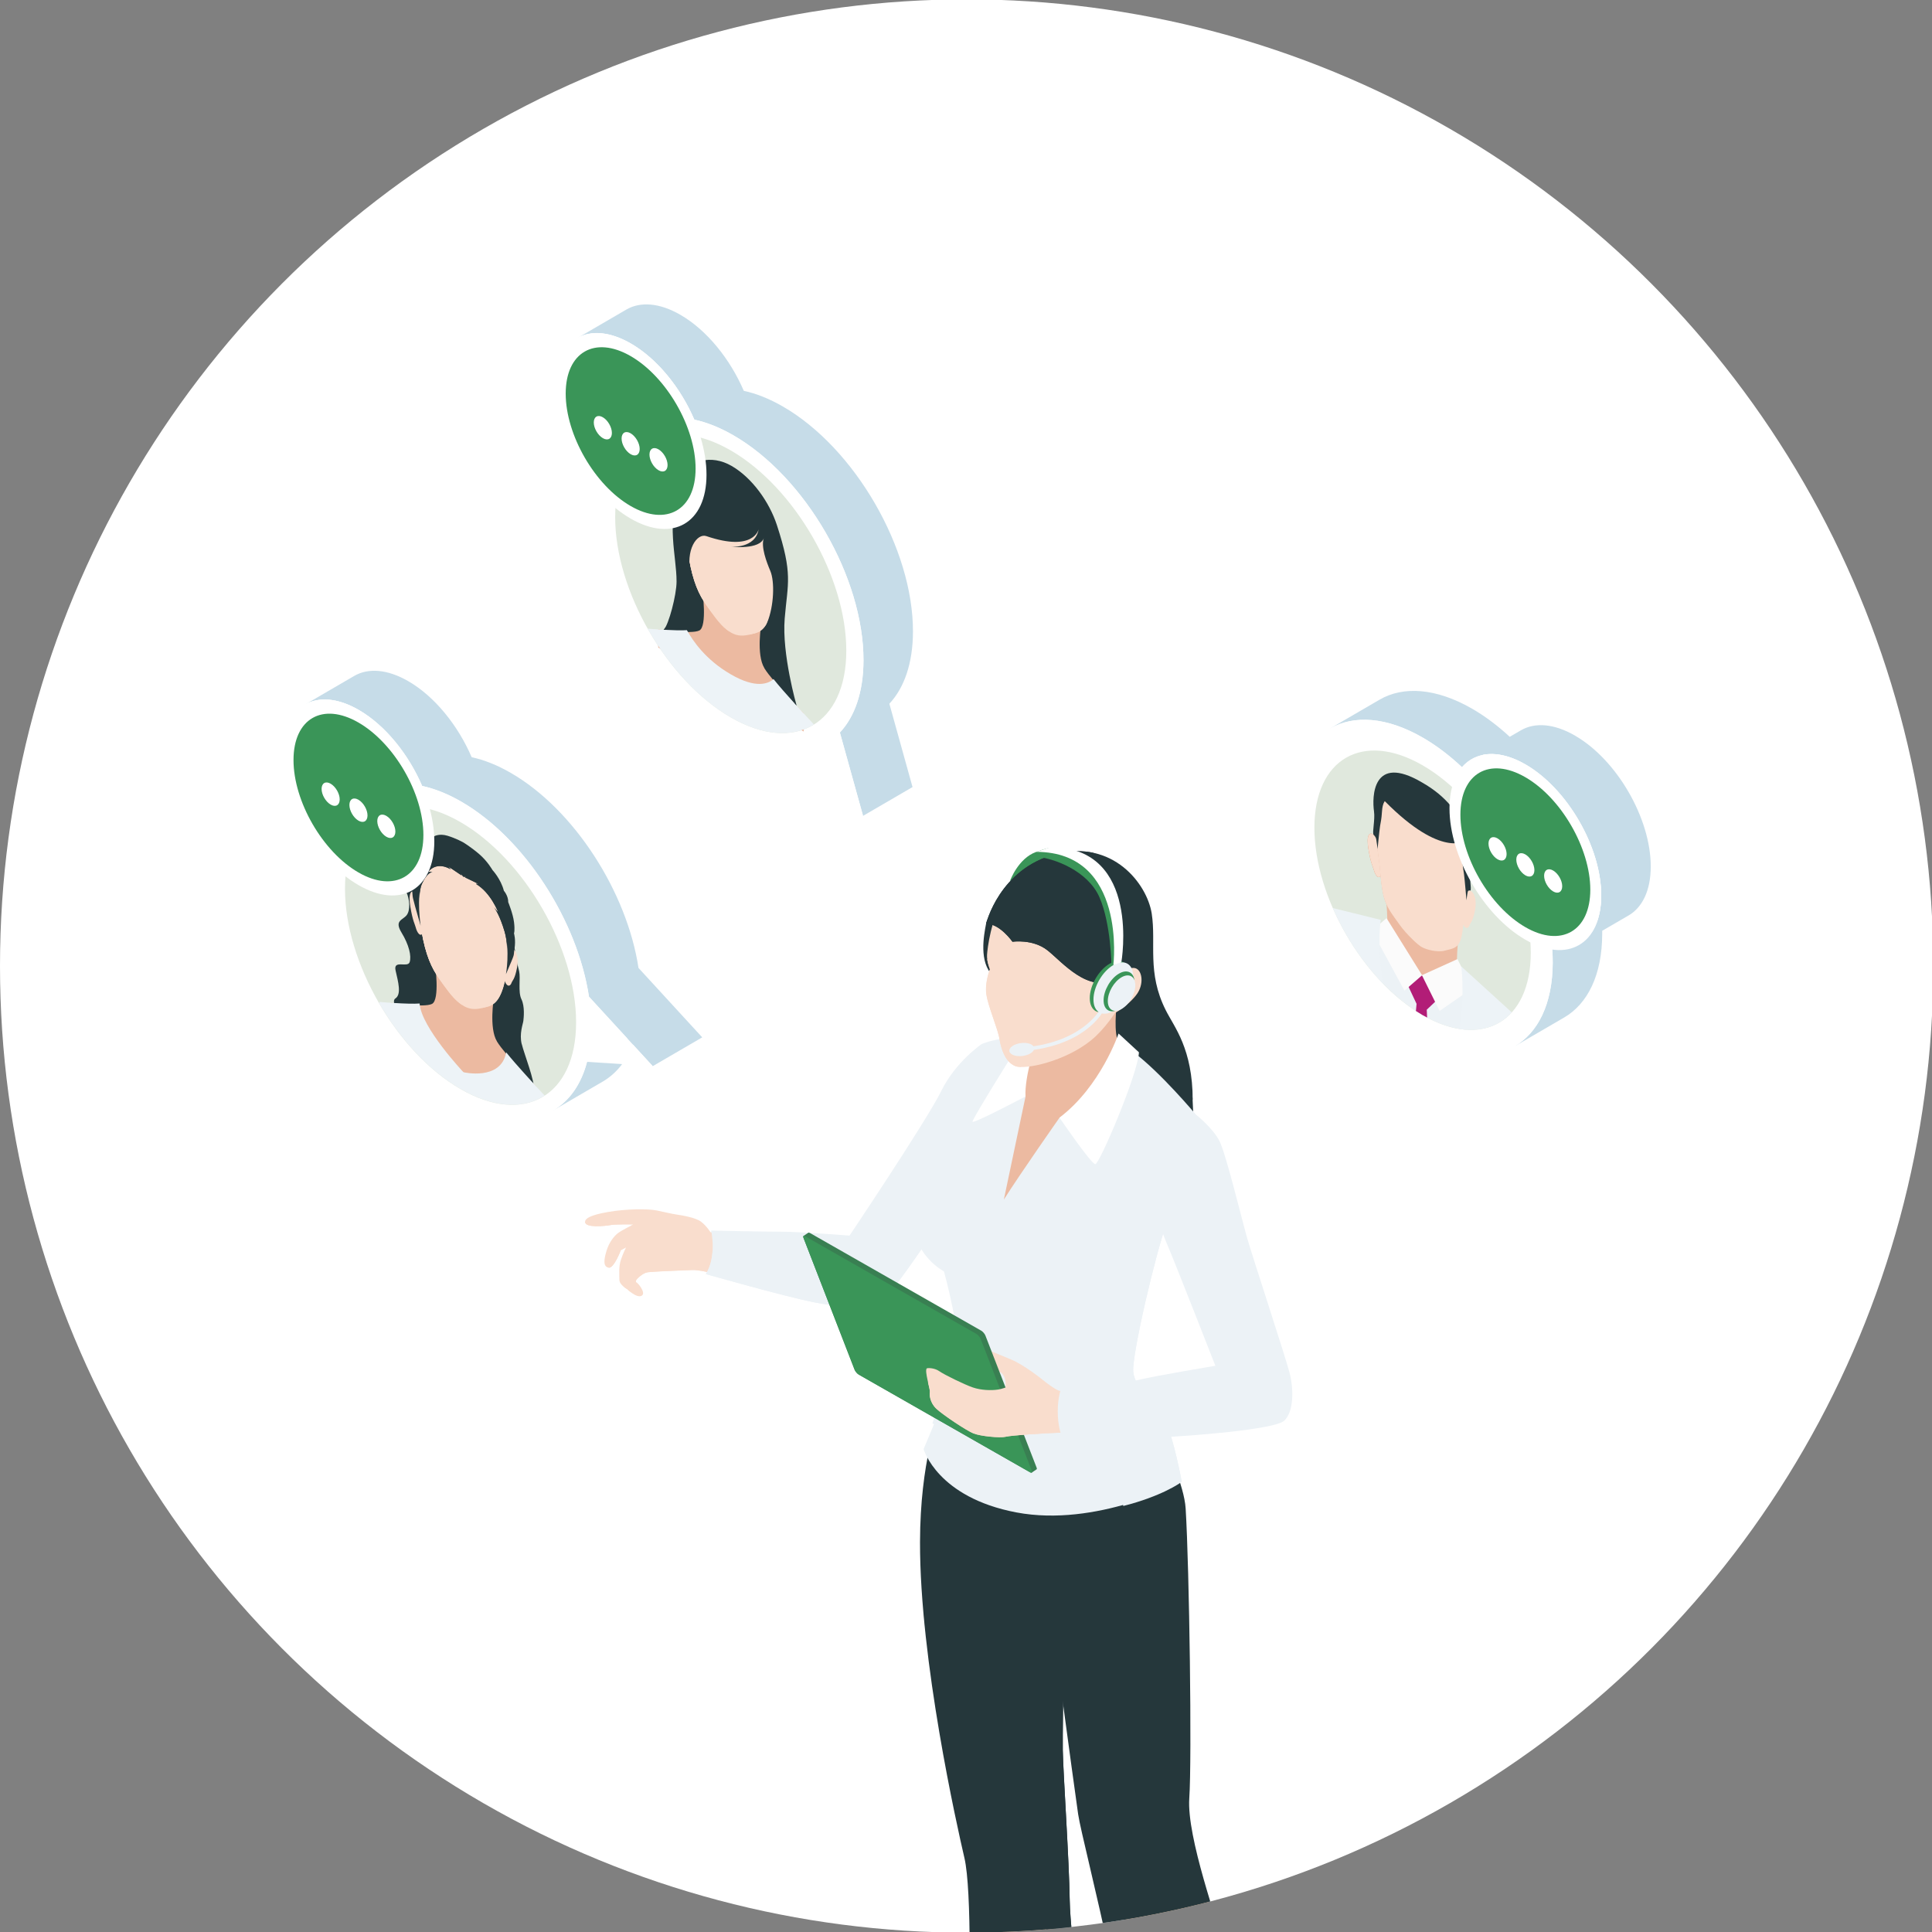 <?xml version="1.0" encoding="UTF-8"?><svg id="_レイヤー_1" xmlns="http://www.w3.org/2000/svg" width="271" height="271" xmlns:xlink="http://www.w3.org/1999/xlink" viewBox="0 0 271 271"><rect x="0" y="0" width="271" height="271" fill="#808080" stroke="none"/><defs><style>.cls-1{fill:none;}.cls-2{clip-path:url(#clippath);}.cls-3{fill:#f9ddcd;}.cls-4{fill:#ecbaa1;}.cls-5{fill:#edf3f7;}.cls-6{fill:#eea784;}.cls-7{fill:#fff;}.cls-8{fill:#ecf2f6;}.cls-9{fill:#fbfbfb;}.cls-10{fill:#fce5bc;}.cls-11{fill:#ceb189;}.cls-12{fill:#c6dce8;}.cls-13{fill:#b21d77;}.cls-14{fill:#e0e8dd;}.cls-15{fill:#d6a583;}.cls-16{fill:#25373b;}.cls-17{fill:#397f52;}.cls-18{fill:#3a9558;}.cls-19{fill:#d48d6c;opacity:.5;}</style><clipPath id="clippath"><circle class="cls-1" cx="135.59" cy="135.5" r="135.59"/></clipPath></defs><circle class="cls-7" cx="135.59" cy="135.5" r="135.59"/><g class="cls-2"><path class="cls-18" d="m141.68,123.55s1.12-3.15,3.68-4.06c2.56-.91,2.22-.48,2.22-.48,0,0-.11,1.3-.76,2.22-.65.91-5.14,2.32-5.14,2.32Z"/><path class="cls-16" d="m140.79,126.97s-2.17,1.03-2.48,2.63c-.31,1.6-1.03,5.38.98,7.28,2.01,1.9,14.05,13.83,16.91,15.79,2.86,1.96,11.31,5.6,11.31,5.6,0,0-.12-1.52-.22-3.91-.1-2.39-1.48-7.47-2.48-9.4-1-1.93-5.34-12.07-5.34-12.07l-18.69-5.94Z"/><path class="cls-4" d="m156.64,141.03s-.53,3.98.35,5.41c.88,1.42-13.72,25.95-17.13,24.48-3.42-1.47,2.68-23.99,2.68-23.99l14.1-5.89Z"/><path class="cls-15" d="m136.12,263.88c.62,5.27,2.42,18.69,2,22.46-.42,3.77-2.47,11.77-2.47,11.77,0,0-2.15,2.46-1.04,4.19,1.12,1.73,3.46,1.23,5.19-.62,1.73-1.85,5.89-8.73,6.85-11.12.96-2.39.58-4.5.58-4.5-.99-.27-1.19-2.54-1-4.46.19-1.92,2.42-13.89,3.12-17.69.69-3.81-2.31-10.89-2.73-12.73-.42-1.85.46-3.77,1.08-7.58.62-3.81,1.42-15.46,1.42-15.46l-19.58-2.15c.5,5.73,3.35,22.27,3.81,25.16.46,2.89,2.15,7.46,2.77,12.73Z"/><path class="cls-16" d="m135.64,290.88s10.7,3.83,16.86-1.6c0,0-2.38-17.34-2.46-22.78-.07-5.44-.91-17.73-.97-21.01-.06-3.28.39-28.75.39-28.75l-2-15.73-15.82-2.37s-2.57,6.32-2.59,17.66c-.04,16.6,5.19,39.85,6.23,44.32,1.04,4.47.81,19.95.36,30.26Z"/><path class="cls-16" d="m148.57,209.71c-5.73-.63-9.88-.45-9.68,1.47.61,5.98,5.51,11.42,5.72,13.34.21,1.93.62,18.91,1.31,29.5.48,7.45,1.36,27.69,1.79,37.7,1.72-.43,3.38-1.19,4.8-2.44,0,0-2.38-17.34-2.46-22.78-.07-5.44-.91-17.73-.97-21.01-.06-3.28.39-28.75.39-28.75l-.89-7.03Z"/><path class="cls-15" d="m162.9,305.34c-.27,4.92-2.31,10.96-2.31,10.96,0,0-.12,1.85,2.65,1.81,2.77-.04,5.62-.81,6.42-3.65.81-2.85,1.54-9.73,1.46-11.81-.08-2.08-1-3.96-1-3.96-.42-.42-.23-1.89-.08-3.58.15-1.69,1.73-13.27,2-18.85.27-5.58-4.31-13.04-5.39-14.54-1.08-1.5-1.69-6.23-1.31-10.85.38-4.62,1.31-22.73,1.31-22.73l-18.35.81s3.08,20,4.15,25.81c1.08,5.81,2.69,8.89,4.12,11.39,1.42,2.5,3.12,8.77,3.77,13.42.65,4.65,2.81,20.85,2.54,25.77Z"/><path class="cls-16" d="m159.38,302.61s8.69,7.97,16.48-2.1c0,0-2.91-22.56-3.95-26.66-1.04-4.1-5.47-16.11-5.09-21.62.38-5.5.01-32.19-.51-40.63-.41-6.57-9.79-21.14-6.12-16.41l-18.31,2.08-4.23,1.2s-.84,9.8,1.24,14.89c2.08,5.09,8.1,9.86,8.1,9.86,0,0,3.6,26.89,4.24,31.26.64,4.36,8.97,34.64,8.16,48.12Z"/><path class="cls-3" d="m82.07,171.38c0-.43.63-.93,3.24-1.38,2.61-.45,5.54-.45,6.75-.22,1.21.24,2.07.47,2.83.58s2.7.43,3.45,1.01c.76.58,1.32,1.47,1.32,1.47,0,0,8.07.43,10.57.35,2.5-.09,8.87.86,8.87.86,0,0,3.21,3.88,2.89,6.17-.32,2.29-.78,2.85-2.96,2.76-2.18-.09-9.45-1.51-13.53-2.8-4.08-1.29-7.1-2.09-8.39-2.05-1.29.04-5.59.22-6.3.32-.71.11-1.51.95-1.57,1.06-.06.11-.12.4.04.39.16-.01,1.42,1.49.71,1.86-.71.37-2.04-.96-2.04-.96,0,0-1.07-.55-1.07-1.31s-.11-1.86.22-2.8c.32-.95.73-1.75.73-1.75l-.76.41s-.97,2.61-1.73,2.46c-.76-.15-.63-1.17-.26-2.37.37-1.21,1.08-2.09,1.64-2.5.56-.41,2.14-1.19,2.14-1.19,0,0-2.52-.04-3.21.09-.69.13-3.58.45-3.58-.45Z"/><path class="cls-3" d="m121.99,180.23c.02-.17.03-.34.01-.52-2.22-.33-6.27-.87-10.35-1.18-6.06-.45-10.08-2.65-11.93-3.82-.75-.47-1.38-1.81-2.07-1.42-.69.39-1.23,1.45-1.94,1.86-.71.41-2.68.52-2.8-.24-.13-.75.43-1.08.43-1.08,0,0,.58-.24.35-.69-.24-.45-.69-.69-.69-.8s.99-1.49.86-1.55c-.13-.06-1.62-.22-2.11.15-.5.37-1.16,1.42-1.55,1.64-.39.22-2.55,1.17-3.24,1.86-.67.67-1.22,2.33-1.57,3.39.75.08,1.7-2.46,1.7-2.46l.76-.41s-.02.05-.06.13c0,0,.73-.3,1.03-.17.3.13.02,1.36-.13,2.27-.13.78-.24,2.77-1.15,3.35.23.18.43.28.43.28,0,0,.17.17.42.37.18-.21.59-.71.59-.9,0-.11.18-.24.39-.34-.03-.02-.05-.03-.06-.03-.16.01-.11-.28-.04-.39.06-.11.86-.95,1.57-1.06.71-.11,5.01-.28,6.3-.32,1.29-.04,4.31.76,8.39,2.05,4.08,1.29,11.35,2.72,13.53,2.8,2.18.09,2.63-.47,2.96-2.76Z"/><path class="cls-3" d="m89.13,171.75c.43-.22.6-.63.32-.63-.22,0-5.08.46-7.38.23,0,0,0,.02,0,.03,0,.91,2.89.58,3.58.45.69-.13,3.21-.09,3.21-.09,0,0-.2.1-.49.25.37-.11.65-.2.75-.25Z"/><path class="cls-8" d="m99.75,172.62s.83,3.62-.74,6.09c0,0,11,3.14,15.27,3.98,4.27.83,7.92.87,9.24,0,1.32-.87,6.64-8.79,6.64-8.79l7.5-15.07,1.64-10.01-1.57-2.39s-3.66,2.45-5.71,6.62c-2.05,4.17-12.86,20.27-12.86,20.27,0,0-6.96-.55-9.62-.55s-9.78-.16-9.78-.16Z"/><path class="cls-8" d="m137.66,158.83l.15-.93-.75-1.82s-1.91-3.25-2.24-2.2c-.33,1.05-.5,4.83-1.94,7.1-1.44,2.28-4.55,6.05-6.44,9.21-1.89,3.16-2.33,6.19-3.55,6.12s-2.45-2.48-2.25-1.1c.2,1.38.44,4.26-3.31,3.87-2.97-.31-13.23-2.61-17.38-3.55-.07,1.04-.31,2.2-.94,3.18,0,0,11,3.14,15.27,3.98,4.27.83,7.92.87,9.24,0,1.32-.87,6.64-8.79,6.64-8.79l7.5-15.07Z"/><path class="cls-8" d="m143.52,145.62s-2.98-.31-5.8.82c0,0-1.25,3.35-1.73,5.47-.49,2.11-.76,6.23-1.95,8.61-1.19,2.38-6.19,6.87-5.87,11.32.32,4.45,4.24,6.5,4.24,6.5,0,0,2.67,9.59,1.81,12.84-.87,3.25-4.67,12.08-4.67,12.08,0,0,1.9,6.79,13.04,8.89,11.14,2.1,22.94-4.02,23.17-4.34,0,0-1.16-6.29-2.24-8.18-1.08-1.9-4.35-4.89-4.56-7.22-.22-2.33,3.17-16.78,4.69-20.85,1.52-4.06,4.05-15.27,4.05-15.27,0,0-4.88-5.83-8.67-8.68,0,0-7.44,9.16-10.41,9.16,0,0-5.45,7.76-7.81,11.49l3.04-14.45s-1.02-6.68-.31-8.19Z"/><path class="cls-8" d="m166.31,166.11l-3.74.54s-3.75,1.53-4.8,5.08c-.92,3.08,1.99,13.57-10.85,13.07,0,0,6.58,3.83,6.62,5.94.04,2.11-6.08,3.74-6.08,3.74l-4.6,4.42-11.07-2.23c-.34,1.03-.69,2.06-1,2.98,1.84,1.02,5.35,2.74,8.54,3.13,4.59.56,11.17-.89,14.21.56,1.75.83,3.15,4.74,4.03,7.9,5.33-1.35,8.06-3.24,8.19-3.41,0,0-1.16-6.29-2.24-8.18-1.08-1.9-4.35-4.89-4.56-7.22-.22-2.33,3.17-16.78,4.69-20.85.5-1.35,2.26-3.15,2.67-5.46Z"/><path class="cls-7" d="m145.19,146.69s-1.46,4.23-1.35,7.11c0,0-7.39,3.91-7.43,3.53-.04-.38,6.55-10.9,6.55-10.9l2.23.26Z"/><path class="cls-7" d="m156.9,144.97s-2.49,7.41-8.29,11.8c0,0,4.46,6.53,5.03,6.53s5.94-12.55,6.12-15.69l-2.86-2.64Z"/><path class="cls-3" d="m138.87,135.95s-.75,1.87-.5,3.55c.24,1.68,1.61,4.82,1.83,6.22.22,1.4.8,3.23,2.2,3.81,1.4.58,7.02-.67,10.65-3.61,3.62-2.93,6.71-9.49,7.45-12.16.75-2.67.26-6.24-1.03-8.89-1.29-2.65-5.75-5.58-10.52-4.24-4.76,1.34-6.43,3.27-8.18,5.72-1.76,2.45-2.26,6.67-2.32,7.58-.06.92.41,2.02.41,2.02Z"/><path class="cls-3" d="m138.36,139.5c.24,1.68,1.61,4.82,1.83,6.22.22,1.4.8,3.23,2.2,3.81.21.09.51.13.87.14-1.86-1.7-2.39-6.06-2.39-6.06,0,0-.9-.28-1.29-.58-.39-.3,1.34-4.26,1.51-5.62.13-1.06-1.77-2.35-2.62-2.87.1.73.38,1.41.38,1.41,0,0-.75,1.87-.5,3.55Z"/><path class="cls-16" d="m167.3,154.36c0-7.28-2.59-10.28-3.78-12.66-2.67-5.3-1.32-9.37-1.97-13.56-.66-4.19-5.47-10.39-13.43-8.34-7.96,2.05-9.8,9.79-9.8,9.79,1.9-.07,3.7,2.51,3.7,2.51,0,0,2.85-.43,4.92,1.21s5.7,6.09,9.6,4.04l2.31.49c-.43,5.48,4.22,10.43,4.22,10.43,0,0-2.51-4.15-2.51-6.54,0,0,1.53,2.68,2.63,4.28,1.13,1.63,2.17,3.61,2.22,4.93,0,0,.21-2.58-.94-5.17,1.71,2.29,2.83,8.58,2.83,8.58Z"/><path class="cls-16" d="m159.27,135.8s-3.79.66-6.22-1.26c0,0,.87,1.44,2.88,2.08,0,0-1.57.56-3.39-.53-1.82-1.09-4.45-4.03-6.44-4.62-1.99-.59-3.84.31-3.84.31,0,0,1.33-10.41,11.18-12.14-1.57-.35-3.35-.35-5.32.16-7.96,2.05-9.8,9.79-9.8,9.79,1.9-.07,3.7,2.51,3.7,2.51,0,0,2.85-.43,4.92,1.21s5.7,6.09,9.6,4.04l2.31.49c-.02.25-.03.5-.03.74l.48-1.71-.04-1.08Z"/><path class="cls-3" d="m156.33,137.75c.53-1.22,2.05-2.2,2.93-1.94.88.26,1.2,1.92.41,3.32-.78,1.4-3.72,3.68-4.46,3.16-.75-.52.73-3.64,1.12-4.54Z"/><path class="cls-3" d="m148.06,196.05s-1.4-2.11-1.67-2.38c-.27-.27-2.8-2.23-4.51-2.95-1.7-.71-4.11-1.77-4.97-1.77s-1.3.74-.98,1.3c.32.56,3.76,1.77,4.44,2.25.69.48.96,1.88.39,2.81-.56.93,5.6,1.96,5.6,1.96l1.69-1.23Z"/><path class="cls-17" d="m145.4,205.85l-7.18-18.52c-.1-.25-.36-.55-.59-.68l-24.02-13.7c-.11-.06-.19-.07-.23-.04l-.68.46s-.05.12,0,.25l7.18,18.52c.1.25.36.55.59.68l24.02,13.7c.11.06.19.07.23.04l.67-.45c.06-.03.07-.12.01-.25Z"/><path class="cls-18" d="m144.73,206.31c.09.25-.01.34-.24.21l-24.02-13.7c-.23-.13-.49-.44-.59-.68l-7.18-18.52c-.1-.25.01-.34.24-.21l24.02,13.7c.23.13.49.44.59.68l7.18,18.52Z"/><path class="cls-3" d="m129.99,191.95c.09-.09,1.08-.1,1.77.39.69.49,3.56,1.89,4.71,2.28,1.15.39,2.55.44,3.54.29.98-.15,2.5-.91,2.65-.93.15-.02,3.73-.32,3.73-.32,0,0,1.69,1.35,2.31,1.45s6.48-.12,9.65-.88c3.17-.76,9.33-2.43,13.35-1.99,0,0,5.52,3.56,5.2,7.49,0,0-10.48,1.33-16.42,1.33s-9.8-.17-11.98-.1c-2.18.07-6.55.37-7.41.56-.86.2-3.56-.07-4.54-.47-.98-.39-4.22-2.55-5.18-3.44-.96-.88-1.01-2.01-.93-2.36.07-.34-.8-2.96-.44-3.31Z"/><path class="cls-3" d="m141.08,201.53c.86-.2,5.23-.49,7.41-.56,2.18-.07,6.04.1,11.98.1s16.42-1.33,16.42-1.33c.08-.93-.18-1.83-.6-2.68-6.7.93-24.09,2.14-25.52,1.94-1.6-.22-1.15-.07-3.14.54-1.99.61-6.87.56-7.39.49-.52-.07-2.31-1.23-2.6-1.55-.29-.32-2.21-.91-4.27-2.09-1.46-.83-2.63-1.91-3.21-2.52.15.65.3,1.24.27,1.4-.07.34-.02,1.47.93,2.36.96.88,4.2,3.04,5.18,3.44.98.39,3.68.66,4.54.47Z"/><path class="cls-8" d="m148.85,194.75s-.48,1.19-.48,3.21.48,3.3.48,3.3c0,0,10.78.48,14.24.33,3.46-.14,15.72-1.04,17.06-2.32,1.35-1.28,1.32-4.46.74-6.7-.58-2.24-5.16-16.16-5.93-18.83-.77-2.66-2.95-11.74-3.88-13.63-.93-1.89-3.39-3.82-3.39-3.82,0,0-4.11,2.7-5.71,6.29-1.6,3.59.87,9.97,1.83,12.19.96,2.21,6.67,16.81,6.67,16.81,0,0-8.53,1.41-10.97,2.02-2.44.61-8.97,1.15-10.65,1.15Z"/><path class="cls-12" d="m98.51,145.52l-8.95-9.75c-1.61-10.62-9-22.21-17.9-27.35-1.92-1.11-3.76-1.83-5.5-2.21-1.9-4.42-5.16-8.51-8.89-10.66-2.96-1.71-5.64-1.87-7.58-.74-2.31,1.35-4.63,2.69-6.94,4.04,1.94-1.13,4.62-.97,7.58.74,3.72,2.15,6.99,6.23,8.89,10.66,1.74.37,3.58,1.1,5.5,2.21,8.9,5.14,16.29,16.73,17.9,27.35l5.38,5.86-5.65,3.28c-.83,3.18-2.49,5.5-4.74,6.8,2.31-1.35,4.63-2.69,6.94-4.04,1.85-1.08,3.3-2.84,4.22-5.2l2.79,3.04,6.94-4.04Z"/><path class="cls-7" d="m64.71,112.45c-1.92-1.11-3.76-1.83-5.5-2.21-1.9-4.42-5.16-8.51-8.89-10.66-5.88-3.4-10.67-.67-10.69,6.09-.01,5.22,2.81,11.31,6.81,15.38-.05.59-.08,1.21-.08,1.85-.03,11.6,8.13,25.74,18.23,31.57,8.52,4.92,15.7,2.36,17.75-5.53l9.22.61-8.95-9.75c-1.61-10.62-9-22.21-17.9-27.35Z"/><path class="cls-14" d="m80.81,143.4c0-10.34-7.26-22.91-16.21-28.08-8.95-5.17-16.21-.98-16.21,9.36,0,10.34,7.26,22.91,16.21,28.08,8.95,5.17,16.21.98,16.21-9.36Z"/><path class="cls-16" d="m73.18,146.46c-.36-1.47.18-2.83.23-3.26.05-.43.23-2.01-.27-3.04-.5-1.03-.1-2.93-.32-3.92-.22-.99-.57-2.29-.57-2.29v-.59s-.41-2.08-.78-2.42c-.38-.33-13.74-7.1-13.74-7.1,0,0-1.2.34-.73,1.3.46.96.59,2.5.05,3.22-.55.72-1.78.73-.73,2.45,1.05,1.72,1.42,3.31,1.14,4.15-.28.84-2.33-.4-1.97,1.18.36,1.58.86,3.34-.04,3.92-.9.59,1.68,4.24,1.68,4.24,0,0,17.7,10.2,17.79,8.71.09-1.49-1.37-5.08-1.73-6.55Z"/><path class="cls-16" d="m71.65,143.99c.03-.41.47-.47.95-1.08.48-.61-.46-1.66-.72-2.3-.25-.64.17-1.83.64-2.32.47-.49-1.36-3.43-1.36-3.43l-3.89-4.37-2.27,10.6s5.21,7.9,7.03,8.28c1.82.38-.41-4.98-.38-5.38Z"/><path class="cls-16" d="m57.98,127.68s.39,1.99,0,2.29c-.38.3-1.69-1.03-.41,1.17,1.28,2.2,1.43,3.37,1.37,4.08-.07.7-.64,1.11-1.35,1.05-.71-.06-1.63.69-1.35,1.47,0,0,.49-.98.9-.87.41.11,1.26.18,1.26.18l1.35-.58s-.24,1.69-.71,1.92c-.47.22-1.29.51-1.33.71-.04.2-.27,1.84-.27,1.84l5.75,2.18,1.26-6.58-6.49-8.87Z"/><path class="cls-16" d="m71.19,137.49s-11.01-6.29-11.39-5.63c-.38.66.39,3.91.79,5.08.4,1.17-.31,2.83-.59,3.14-.28.31-.39,1.14.59,1.7.98.56,9.49,5.21,9.53,5.11s.09-3.19-.09-4.06c-.17-.87.13-1.4.67-1.84.54-.43.43-.64.21-1.93-.21-1.29.28-1.57.28-1.57Z"/><path class="cls-3" d="m58.88,126.51s-.21-1.04-.68-1.38c-.47-.34-.97.06-.64,2.05.32,1.99.64,2.45.77,2.96.12.51.61,1.48,1.04.67l-.48-4.3Z"/><path class="cls-3" d="m71.19,133.61s.21-.79.68-.59c.47.2.97,1.17.64,2.79-.32,1.62-.64,1.7-.77,2.08-.12.37-.61.78-1.04-.53l.48-3.74Z"/><path class="cls-4" d="m69.71,146.08c-1.15-1.89-.43-6.14-.43-6.14l-8.26-4.77s.72,5.09-.43,5.65c-1.15.56-5.75-.16-5.75-.16l4.53,6.5,12.51,7.22,3.35-1.95s-4.37-4.45-5.52-6.34Z"/><path class="cls-3" d="m65,141.09c1.25.72,2.22.42,3.35.13,1.13-.29,1.93-1.14,2.52-3.81.59-2.67.23-3.9.41-4.76.18-.86.66-5.23-1.38-9.02-1.76-3.25-3.99-4.66-4.9-5.18-.91-.52-3.14-1.69-4.9-.47-2.05,1.42-1.56,6.35-1.38,7.42.18,1.07-.18,1.88.41,5.23.59,3.35,1.38,5.12,2.52,6.71,1.13,1.6,2.1,3.02,3.36,3.74Z"/><path class="cls-3" d="m70.56,136.18c-.83.59-1.61,1.02-1.98,2.04-.26.73-.51,2.06-1,3.18.25-.06.51-.12.77-.19,1.13-.29,1.93-1.14,2.52-3.81.18-.83.27-1.52.32-2.1-.19.39-.41.72-.63.88Z"/><path class="cls-3" d="m70.08,124.83s-6.43-4.97-9.57-7.09c-.14.07-.27.14-.41.24-2.05,1.42-1.56,6.35-1.38,7.42.18,1.07-.18,1.88.41,5.23.59,3.35,1.38,5.12,2.52,6.71,1.08,1.52,2,2.88,3.18,3.63-.31-2.13-.16-5.07-.16-5.66,0-.68-.26-1.96-.38-2.48-.11-.49.42-1.7.38-3.15-.28-3.39-.02-5.1.08-6.09.02-.19,3,1.04,4.83,4.43,2.09,3.88.52-3.19.52-3.19Z"/><path class="cls-3" d="m59.39,129.73c-.2-.37-.39-.87-.57-1.41.05.61.14,1.36.31,2.31.59,3.35,1.38,5.12,2.52,6.71.24.34.48.67.71,1-.49-1.67-.73-3.27-.99-4.28-.37-1.45-1.15-2.78-1.98-4.33Z"/><path class="cls-5" d="m71,147.63c-.75,4.01-5.99,2.77-5.99,2.77,0,0-5.94-6.3-6.15-9.64-1.64.13-5.65-.22-5.65-.22v.22c2.93,5.03,6.95,9.42,11.4,11.99,4.65,2.68,8.83,2.84,11.79.93-1.16-1.25-4.09-4.42-5.39-6.06Z"/><path class="cls-10" d="m60.67,122.3h.04s-.02,0-.04,0Z"/><path class="cls-10" d="m69.3,127.27s-.04-.05-.04-.05l.04.05Z"/><path class="cls-16" d="m72.1,130.92s.15-.38,0-1.58c-.15-1.2-.81-2.79-.81-2.79.01-.91-.61-1.6-.61-1.6-.43-1.67-1.6-2.91-1.6-2.91,0,0-.69-1.24-1.89-2.26-1.2-1.02-2.21-1.62-2.21-1.62,0,0-1.01-.57-2.21-.93-1.2-.36-1.89.09-1.89.09,0,0-1.17-.11-1.61,1.06,0,0-.62-.02-.6.9,0,0-.67.82-.81,1.85-.15,1.03,0,1.58,0,1.58,0,0-.27.56-.07,2.07.2,1.51-.22.09,1.21,5.07,0,0-.61-4.11.18-5.86.68-1.51,1.32-1.66,1.49-1.67h-.61s1.05-1.59,3.16-.37l-.35-.4s1.25.82,1.88,1.26l-.23-.4s.23.32.46.57c0,0,.21.05.41,0l-.17.1c.63.29,1.87.91,1.87.91h-.35c2.11,1.22,3.16,4.03,3.16,4.03l-.61-.72c.17.2.81,1.1,1.49,3.39.79,2.66.19,5.96.19,5.96,1.42-3.33.99-2.29,1.2-3.57.2-1.28-.07-2.14-.07-2.14Z"/><path class="cls-11" d="m69.3,127.28s-.05-.05-.05-.05l.05.05Z"/><path class="cls-16" d="m70.29,128.78c.68,1.36,1.36,1.6,1.36,1.6-.41-.25-.92-1.01-1.26-1.86-.33-.85-1.44-2.71-1.44-2.71.62.57,1.8,1.95,1.8,1.95-1.53-2.23-3.27-3.56-3.27-3.56,1.58.68,2.79.62,2.79.62-1.56-.1-3.54-1.22-3.54-1.22.43-.07,1.09-.65,1.09-.65-.83.69-2.19.06-2.19.06.17-.34.32-1.57.32-1.57-.22.96-.81,1.29-.81,1.29l-.1-.61-.06.66c-.7-1.14-1.06-3.55-1.06-3.55,0,0,.06,1.68.46,2.74,0,0-.82-1.07-1.01-1.96,0,0,.03.93.73,2.04,0,0-1.49-1.09-2.03-2.41,0,0,.27.84.84,1.61,0,0-2.37-1.53-3.21-2.53,0,0,1.21,1.45,2.79,2.6,0,0-1.74-.69-3.27-.22,0,0,1.18-.01,1.8.13,0,0-1.11.58-1.44,1.04-.33.46-.85.63-1.26.41,0,0,.68.55,1.36-.03,0,0-.99,1.22-.84,3.33h0c.03-.82.13-1.55.35-2.02.67-1.49,1.31-1.65,1.49-1.67h-.61s1.05-1.59,3.16-.37l-.35-.4s1.25.82,1.88,1.26l-.23-.4s.23.32.46.57c0,0,.21.05.41,0l-.17.1c.63.29,1.87.91,1.87.91h-.35c2.11,1.22,3.16,4.03,3.16,4.03l-.61-.72c.17.21.81,1.11,1.48,3.38.21.72.31,1.56.35,2.42h0c.15-1.93-.84-4.3-.84-4.3Z"/><path class="cls-11" d="m60.67,122.3h.05s-.02,0-.05,0Z"/><path class="cls-7" d="m60.92,118.01c0,6.79-4.76,9.54-10.64,6.14-5.88-3.39-10.64-11.64-10.64-18.43,0-6.79,4.76-9.54,10.64-6.14,5.88,3.39,10.64,11.64,10.64,18.43Z"/><path class="cls-18" d="m59.39,117.12c0,5.81-4.08,8.16-9.11,5.26-5.03-2.9-9.11-9.97-9.11-15.77,0-5.81,4.08-8.16,9.11-5.26,5.03,2.9,9.11,9.97,9.11,15.77Z"/><path class="cls-7" d="m47.65,112.13c0,.81-.57,1.14-1.27.73-.7-.41-1.27-1.39-1.27-2.2s.57-1.14,1.27-.73c.7.41,1.27,1.39,1.27,2.2Z"/><path class="cls-7" d="m51.55,114.38c0,.81-.57,1.14-1.27.73s-1.27-1.39-1.27-2.2c0-.81.57-1.14,1.27-.73.7.41,1.27,1.39,1.27,2.2Z"/><path class="cls-7" d="m55.46,116.64c0,.81-.57,1.14-1.27.73-.7-.41-1.27-1.39-1.27-2.2,0-.81.57-1.14,1.27-.73.7.41,1.27,1.39,1.27,2.2Z"/><path class="cls-12" d="m128.06,88.6c.03-11.61-8.13-25.74-18.23-31.57-1.92-1.11-3.76-1.83-5.5-2.21-1.9-4.42-5.16-8.51-8.89-10.66-2.96-1.71-5.64-1.87-7.58-.74-2.31,1.35-4.63,2.69-6.94,4.04,1.94-1.13,4.62-.97,7.58.74,3.72,2.15,6.99,6.23,8.89,10.66,1.74.37,3.58,1.1,5.5,2.21,10.1,5.83,18.26,19.96,18.23,31.57-.01,4.46-1.24,7.9-3.31,10.11l3.25,11.69,6.94-4.04-3.25-11.69c2.07-2.21,3.3-5.65,3.31-10.11Z"/><path class="cls-7" d="m84.55,71.52c-.03,11.6,8.13,25.74,18.23,31.57,3.49,2.02,6.76,2.78,9.54,2.43l8.74,8.92-3.25-11.69c2.07-2.21,3.3-5.65,3.31-10.11.03-11.61-8.13-25.74-18.23-31.57-1.92-1.11-3.76-1.83-5.5-2.21-1.9-4.42-5.16-8.51-8.89-10.66-5.88-3.4-10.67-.67-10.69,6.09-.01,5.22,2.81,11.31,6.81,15.38-.05.59-.08,1.21-.08,1.85Z"/><path class="cls-14" d="m118.71,91.26c0-10.34-7.26-22.91-16.21-28.08-8.95-5.17-16.21-.98-16.21,9.36s7.26,22.91,16.21,28.08c8.95,5.17,16.21.98,16.21-9.36Z"/><path class="cls-16" d="m108.69,90.53c.08-2.4.36-8.2.22-9.23-.13-1.03-.93-5.77-1.28-6.32-.35-.55-3.41-4.12-5.22-4.7-1.81-.58-3.81.27-4.33,1.08-.52.8-2.41,3.51-2.4,4.25.01.74.04,6.68,0,7.56-.04.88-.44,2.62-.44,2.62l-2.15,2.54s1.26,1.47,4.79,3.76c3.52,2.29,13.84,6.88,13.84,6.88,0,0-3.12-6.05-3.04-8.44Z"/><path class="cls-4" d="m107.21,93.7c-1.15-1.89-.43-6.14-.43-6.14l-8.26-4.77s.72,5.09-.43,5.65c-1.15.56-5.76-.16-5.76-.16v2.55l20.4,11.78v-2.55s-4.37-4.45-5.52-6.34Z"/><path class="cls-3" d="m102.5,88.71c1.25.72,2.22.42,3.35.13,1.13-.29,1.93-1.14,2.52-3.81.59-2.67.23-3.9.41-4.76.18-.86.66-5.23-1.38-9.02-1.76-3.25-3.99-4.66-4.9-5.18-.91-.52-3.14-1.69-4.9-.47-2.05,1.43-1.56,6.35-1.38,7.42.18,1.07-.18,1.88.41,5.23.59,3.35,1.38,5.12,2.52,6.71,1.13,1.6,2.1,3.02,3.35,3.74Z"/><path class="cls-3" d="m108.06,83.81c-.83.59-1.61,1.01-1.98,2.04-.26.73-.5,2.06-1,3.18.25-.06.51-.12.78-.19,1.13-.29,1.93-1.14,2.52-3.81.18-.83.27-1.52.32-2.1-.19.39-.4.72-.63.88Z"/><path class="cls-3" d="m104.32,69.64s-3.17-2.14-6.31-4.27c-.14.07-.27.14-.41.24-2.05,1.43-1.56,6.35-1.38,7.42.18,1.07-.18,1.88.41,5.23.59,3.35,1.38,5.12,2.52,6.71,1.08,1.52,2,2.88,3.18,3.63-.31-2.13-.16-5.07-.16-5.66,0-.68-.26-1.96-.38-2.48-.11-.49.42-1.7.38-3.16,1.26.02,3.7-.16,4.9-1.66,1.67-2.08-2.74-6.01-2.74-6.01Z"/><path class="cls-3" d="m96.89,77.36c-.2-.37-.39-.87-.57-1.41.05.61.14,1.36.3,2.31.59,3.35,1.38,5.12,2.52,6.71.24.34.48.67.71.99-.49-1.67-.73-3.27-.99-4.28-.37-1.45-1.15-2.78-1.98-4.33Z"/><path class="cls-5" d="m108.5,95.26c-.71.63-2.44,1.39-5.99-.67-3.52-2.03-5.36-4.74-6.16-6.2-1.45.11-4.75-.15-5.5-.21,2.95,5.22,7.08,9.8,11.65,12.44,4.58,2.65,8.72,2.83,11.67,1-.86-.92-4.25-4.57-5.67-6.37Z"/><path class="cls-16" d="m93.11,88.34c3.91-.24,4.63-3.87,3.8-7.59-.83-3.73.9-5.99,2.17-5.55,6.68,2.28,7.34-.97,7.34-.97-.48,2.76-3.88,2.45-3.88,2.45,0,0,4.07.49,4.62-1.25-.49,1.2.39,3.47.89,4.65.62,1.46.54,4.86-.44,7.27-.98,2.42,1.72,8.77,4.13,11.62,0,0-2.09-7.22-1.67-12.23.42-5.01,1.17-6.16-1.1-13.1-1.07-3.26-3.49-6.63-6.34-8.28-2.85-1.65-6.23-.98-7.3,2.37-1.91,5.93-.43,10.2-.43,13.84,0,1.9-1.11,6.06-1.79,6.76Z"/><path class="cls-7" d="m99.1,66.6c0,6.79-4.76,9.54-10.64,6.14-5.88-3.39-10.64-11.64-10.64-18.43,0-6.79,4.76-9.54,10.64-6.14,5.88,3.39,10.64,11.64,10.64,18.43Z"/><path class="cls-18" d="m97.57,65.72c0,5.81-4.08,8.16-9.11,5.26-5.03-2.9-9.11-9.97-9.11-15.77,0-5.81,4.08-8.16,9.11-5.26,5.03,2.9,9.11,9.97,9.11,15.77Z"/><path class="cls-7" d="m85.83,60.73c0,.81-.57,1.14-1.27.73-.7-.41-1.27-1.39-1.27-2.2s.57-1.14,1.27-.73,1.27,1.39,1.27,2.2Z"/><path class="cls-7" d="m89.73,62.98c0,.81-.57,1.14-1.27.73-.7-.41-1.27-1.39-1.27-2.2,0-.81.57-1.14,1.27-.73.7.41,1.27,1.39,1.27,2.2Z"/><path class="cls-7" d="m93.64,65.23c0,.81-.57,1.14-1.27.73-.7-.41-1.27-1.39-1.27-2.2,0-.81.57-1.14,1.27-.73.7.41,1.27,1.39,1.27,2.2Z"/><path class="cls-12" d="m220.92,103.18c-2.96-1.71-5.64-1.87-7.58-.74-.52.3-1.04.61-1.57.91-1.67-1.54-3.43-2.87-5.26-3.93-5.08-2.93-9.69-3.21-13.01-1.27l-6.94,4.04c3.33-1.93,7.93-1.66,13.01,1.27,1.91,1.1,3.76,2.51,5.49,4.14l2.97-1.73c1.7-.33,3.75.08,5.95,1.35,5.88,3.4,10.64,11.63,10.62,18.39,0,1.5-.25,2.81-.68,3.89l-6.19,3.6c.05.65.07,1.3.07,1.93-.02,5.76-2.05,9.82-5.33,11.73,2.31-1.35,4.63-2.69,6.94-4.04,3.28-1.91,5.32-5.96,5.33-11.73,0-.14,0-.29,0-.43,1.23-.72,2.47-1.43,3.7-2.15,1.91-1.11,3.1-3.47,3.11-6.83.02-6.76-4.74-15-10.62-18.39Z"/><path class="cls-7" d="m189.93,136.9c2.77,3.55,6.03,6.56,9.52,8.58,10.1,5.83,18.31,1.15,18.35-10.45,0-.64-.02-1.28-.07-1.93,4,.54,6.86-2.27,6.87-7.48.02-6.76-4.74-15-10.62-18.39-3.72-2.15-7-1.85-8.92.38-1.73-1.63-3.58-3.03-5.49-4.14-10.1-5.83-18.31-1.15-18.35,10.45-.01,4.46,1.19,9.3,3.24,13.9l-3.31,7.91,8.77,1.19Z"/><path class="cls-14" d="m214.72,133.63c0-9.68-6.79-21.45-15.17-26.28-8.38-4.84-15.18-.92-15.18,8.76s6.8,21.45,15.18,26.28c8.38,4.84,15.17.91,15.17-8.76Z"/><path class="cls-4" d="m204.68,137.79c-.74-1.51,0-7.31,0-7.31l-10.4-6s.74,6.66,0,7.31c0,0,2.19,4.64,4.85,6.25,2.66,1.61,5.55-.25,5.55-.25Z"/><path class="cls-6" d="m193.27,118.42s-.21-1.04-.68-1.38c-.47-.34-.97.06-.64,2.05.32,1.99.64,2.45.77,2.96.13.52.61,1.48,1.04.67l-.48-4.3Z"/><path class="cls-19" d="m193.27,118.42s-.21-1.04-.68-1.38c-.47-.34-.97.06-.64,2.05.32,1.99.64,2.45.77,2.96.13.52.61,1.48,1.04.67l-.48-4.3Z"/><path class="cls-3" d="m193.27,118.42s-.21-1.04-.68-1.38c-.47-.34-.97.06-.64,2.05.32,1.99.64,2.45.77,2.96.13.52.61,1.48,1.04.67l-.48-4.3Z"/><path class="cls-3" d="m205.57,125.53s.21-.79.68-.59c.47.2.97,1.17.64,2.79-.32,1.62-.65,1.7-.77,2.07-.12.37-.61.78-1.04-.53l.48-3.74Z"/><path class="cls-3" d="m199.47,110.52c2.33,1.35,4.87,4.31,5.89,7.55,1.02,3.24.62,5.13.56,6.03-.06.91-.2,2.37-.4,3.46-.2,1.09-.26,3.16-.66,4.33-.4,1.17-1.2,1.18-2.23,1.46-1.03.28-2.63-.18-3.15-.48-.52-.3-2.12-1.69-3.15-3.15-1.03-1.46-1.83-2.4-2.24-4.04-.4-1.63-.46-3.77-.66-5.09-.2-1.32-.34-2.95-.4-3.92-.06-.97-.46-3.32.56-5.39,1.02-2.06,3.56-2.1,5.89-.75Z"/><path class="cls-19" d="m198.51,132.12h0c-2.73-2.83-3.05-6.12-3.11-7.45-.06-1.33-1.01-2.84-1.56-4.12-.55-1.28-.57-4.68-.57-4.68l-.34-.27c.03.43.07.8.09,1.06.06.97.2,2.6.4,3.92.2,1.32.26,3.46.66,5.09.4,1.64,1.21,2.58,2.24,4.04.64.91,1.5,1.79,2.19,2.4Z"/><path class="cls-3" d="m199.26,126s-.46-.75-.46-1.17.22-2.06.27-3.37c.05-1.31-.27-1.44-1.15-2.34-.88-.89-2.72-2.27-3.4-2.74-.53-.36-.17-2.07.14-3.09.41.53,1.4,1.61,3.64,3.16,3.32,2.3,6.3,1.76,6.3,1.76l-10.07-6.38-.05.39-.93-.96c-1.01,2.06-.61,4.4-.55,5.37.06.97.2,2.6.4,3.92.2,1.32.26,3.46.66,5.09.4,1.64,1.21,2.58,2.24,4.04,1.03,1.46,2.62,2.84,3.14,3.15-.03-1.59-.12-5.18-.12-5.18l-.08-1.68Z"/><path class="cls-16" d="m206.19,121.58c.28-1.63.26-7.88-6.73-11.83-6.99-4.12-7.01,2.11-6.73,4.05.17,1.22-.27,2.92-.06,3.29,0,0,.3.25.37.6.07.35.19,1.4.19,1.4,0,0,.24-2.5.35-3.22.11-.72.19-.83.27-2.04.08-1.2.41-1.85,1.25-1.91.83-.07,3.21,2.12,4.03,2.72l.68.39c.82.34,3.19.9,4.03,1.93.84,1.03,1.17,2.06,1.25,3.35.08,1.3.16,1.49.27,2.35.11.86.34,3.62.34,3.62,0,0,.11-.92.18-1.19.07-.27.37-.17.37-.17.21-.13-.23-2.33-.06-3.36Z"/><path class="cls-16" d="m201.86,114.61l-6.12-3.53-2.2.57c8.27,8.73,11.84,6.34,11.84,6.34l-3.52-3.37Z"/><path class="cls-8" d="m193.27,130.61v6.58c1.92,2.11,4.04,3.9,6.28,5.2,2.31,1.33,4.5,2,6.46,2.06v-6.49l-6.56-1.18-6.18-6.17Z"/><path class="cls-13" d="m199.48,136.8l-2.68-.04,1.9,4.05-.09,1c.31.2.63.4.94.58.21.12.42.23.63.34l-.05-1.1,2.02-1.92-2.68-2.92Z"/><polygon class="cls-9" points="199.48 136.8 194.49 128.79 192.43 130.54 197 138.95 199.48 136.8"/><polygon class="cls-9" points="199.45 136.79 204.44 134.53 206.49 138.65 201.93 141.8 199.45 136.79"/><path class="cls-5" d="m186.95,127.37c1.69,3.89,4.13,7.58,6.99,10.54-.82-5.8-.26-8.88-.26-8.88l-6.73-1.66Z"/><path class="cls-5" d="m212.06,142.01l-7.1-6.46s.57,3.75-.26,8.78c3.01.48,5.58-.36,7.36-2.32Z"/><path class="cls-7" d="m224.6,125.67c0,6.79-4.76,9.54-10.64,6.14-5.88-3.39-10.64-11.64-10.64-18.43,0-6.79,4.76-9.54,10.64-6.14,5.88,3.39,10.64,11.64,10.64,18.43Z"/><path class="cls-18" d="m223.07,124.79c0,5.81-4.08,8.16-9.11,5.26-5.03-2.9-9.11-9.97-9.11-15.77,0-5.81,4.08-8.16,9.11-5.26,5.03,2.9,9.11,9.97,9.11,15.77Z"/><path class="cls-7" d="m211.33,119.8c0,.81-.57,1.14-1.27.73-.7-.41-1.27-1.39-1.27-2.2s.57-1.14,1.27-.73c.7.41,1.27,1.39,1.27,2.2Z"/><path class="cls-7" d="m215.23,122.05c0,.81-.57,1.14-1.27.73-.7-.41-1.27-1.39-1.27-2.2,0-.81.57-1.14,1.27-.73.7.41,1.27,1.39,1.27,2.2Z"/><path class="cls-7" d="m219.13,124.31c0,.81-.57,1.14-1.27.73-.7-.41-1.27-1.39-1.27-2.2,0-.81.57-1.14,1.27-.73.7.41,1.27,1.39,1.27,2.2Z"/><path class="cls-18" d="m158.44,136.79c0,1.78-1.25,3.95-2.79,4.83-1.54.89-2.79.17-2.79-1.61s1.25-3.94,2.79-4.83c1.54-.89,2.79-.17,2.79,1.61Z"/><path class="cls-18" d="m155.65,124.51c-.53-2.23-7.14-5.06-7.88-5.04-.74.02-2.41.71-2.41.71,2.46.18,7.23,1.96,8.86,5.68,1.63,3.72,1.69,9.67,1.69,9.67l.71.1c.11-.46-.44-8.89-.97-11.12Z"/><path class="cls-8" d="m158.96,136.98c0,1.78-1.25,3.95-2.79,4.83-1.54.89-2.79.17-2.79-1.61s1.25-3.94,2.79-4.83c1.54-.89,2.79-.17,2.79,1.61Z"/><path class="cls-18" d="m159.14,137.81c0,1.38-.97,3.06-2.17,3.75-1.2.69-2.17.13-2.17-1.25s.97-3.06,2.17-3.75c1.2-.69,2.17-.13,2.17,1.25Z"/><path class="cls-8" d="m159.25,138.19c0,1.23-.86,2.72-1.93,3.34-1.06.61-1.93.12-1.93-1.11s.86-2.72,1.93-3.34c1.06-.61,1.93-.12,1.93,1.11Z"/><path class="cls-7" d="m147.38,118.82l-2.02.67c12.74.03,10.81,15.88,10.81,15.88l1.12-.38s2.84-16.14-9.9-16.17Z"/><path class="cls-8" d="m143.04,147.47l-.03-.51c8.62-.51,11.22-5.24,11.24-5.29l.45.23c-.11.21-2.73,5.03-11.66,5.56Z"/><path class="cls-8" d="m145.06,147c.06.5-.67,1-1.63,1.12-.96.12-1.79-.19-1.85-.69-.06-.5.67-1,1.63-1.12.96-.12,1.79.19,1.85.69Z"/></g></svg>